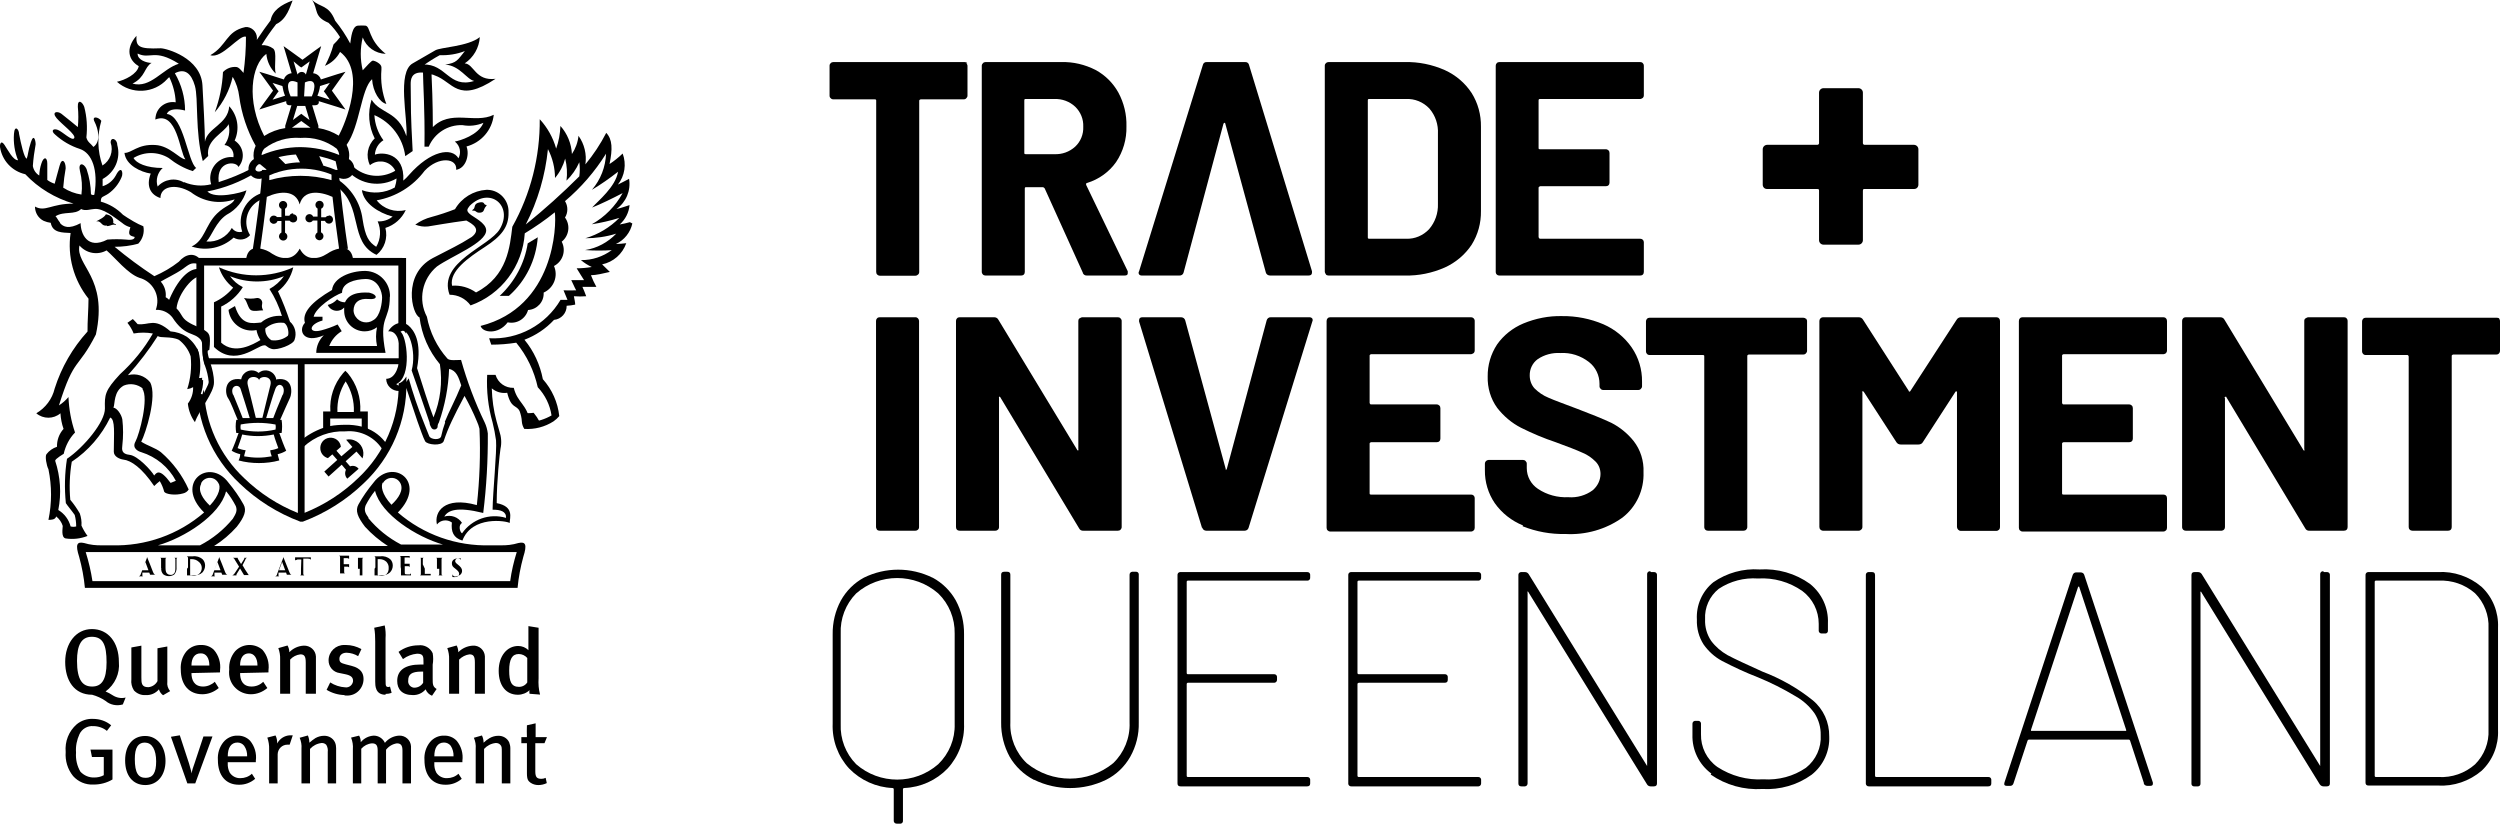 <?xml version="1.0" encoding="UTF-8"?> <svg xmlns="http://www.w3.org/2000/svg" id="uuid-a9bcd036-1e11-4961-9de4-e1c7cccee538" viewBox="0 0 152.25 50.16"><g id="uuid-901c37c4-ee00-437f-822b-3ecc3833bfa9"><path d="m53.41,32.26s-.06-.1-.06-.16v-12.56c0-.06.02-.11.06-.15.04-.05.1-.07.16-.07h2.18c.12,0,.21.1.22.22v12.56c0,.06-.02.12-.07.16-.04.04-.09.06-.15.06h-2.18c-.06,0-.12-.02-.16-.06"></path><path d="m65.75,19.39s.1-.07.16-.07h2.17c.06,0,.12.02.16.07.04.04.07.09.07.15v12.56c0,.06-.03.12-.07.16-.04.04-.1.06-.16.06h-2.1c-.11.01-.21-.04-.26-.14l-4.81-8s-.05-.06-.07,0,0,0,0,.08v7.84c0,.06-.02.12-.07.16-.04.04-.09.06-.15.06h-2.18c-.06,0-.12-.02-.16-.06-.04-.04-.06-.1-.06-.16v-12.56c0-.06.02-.11.06-.15.04-.05.1-.07.16-.07h2.1c.11,0,.21.05.26.15l4.79,7.91s0,.06.08.05c.01-.02.01-.06,0-.08v-7.81c0-.06.02-.11.06-.15"></path><path d="m73.2,32.14l-3.83-12.56v-.07c0-.13.07-.19.21-.19h2.34c.12,0,.23.07.26.19l2.47,9.06v.06l.06-.06,2.43-9.06c.03-.12.14-.2.26-.19h2.35c.07,0,.13.03.17.08.03.06.03.12,0,.18l-3.88,12.56c-.03.11-.13.18-.24.18h-2.34c-.11,0-.21-.07-.24-.18"></path><path d="m89.75,21.5s-.1.07-.16.07h-6.09s-.08.02-.09.07c0,0,0,.01,0,.02v2.88s.02.08.07.09c0,0,.01,0,.02,0h4c.06,0,.12.03.16.07.04.04.06.1.06.16v1.85c0,.06-.02.12-.06.16-.04.04-.1.06-.16.06h-4s-.08.02-.09.07c0,0,0,.01,0,.02v3c0,.07,0,.1.09.1h6.09c.12,0,.21.08.22.2,0,0,0,.01,0,.02v1.8c0,.06-.02.12-.06.16-.04.04-.1.07-.16.07h-8.58c-.06,0-.12-.03-.16-.07-.04-.04-.06-.1-.06-.16v-12.59c0-.06.02-.12.06-.16.04-.05.1-.07.16-.07h8.58c.12,0,.22.1.22.22,0,0,0,0,0,.01v1.8c0,.06-.02.11-.06.15"></path><path d="m92.75,32c-.69-.28-1.29-.75-1.72-1.36-.4-.59-.61-1.29-.6-2v-.41c0-.12.1-.21.22-.22h2.1c.06,0,.12.02.16.07.04.04.07.09.07.15v.28c0,.51.26.98.68,1.26.55.37,1.2.54,1.86.51.52.04,1.05-.11,1.47-.42.3-.25.48-.61.48-1,0-.28-.1-.55-.3-.75-.23-.23-.5-.42-.8-.54-.35-.16-.89-.37-1.63-.64-.72-.24-1.43-.54-2.11-.88-.57-.29-1.06-.71-1.45-1.21-.4-.55-.6-1.23-.58-1.91-.01-.69.19-1.37.57-1.95.4-.57.96-1.01,1.6-1.28.75-.31,1.55-.47,2.36-.45.87-.01,1.72.16,2.52.5.69.3,1.29.79,1.72,1.41.42.61.64,1.34.63,2.09v.28c0,.06-.03.11-.07.15-.04.05-.1.07-.16.07h-2.13c-.06,0-.12-.02-.16-.07-.04-.04-.07-.09-.07-.15v-.15c0-.52-.23-1.01-.64-1.33-.5-.39-1.12-.59-1.75-.55-.48-.03-.97.1-1.37.37-.32.23-.5.61-.49,1,0,.29.1.57.29.78.24.24.53.44.85.57.38.17,1,.39,1.76.68s1.57.61,2.07.85c.53.27.99.65,1.36,1.11.42.54.63,1.22.6,1.9.04,1.07-.43,2.1-1.28,2.76-1.01.72-2.24,1.07-3.48,1-.89.02-1.77-.14-2.6-.47"></path><path d="m109.98,19.39s.07.09.07.15v1.83c0,.06-.03.11-.07.15-.04.05-.1.07-.16.07h-3.32s-.08.02-.09.07c0,0,0,.01,0,.02v10.42c0,.06-.03.12-.07.16-.04.04-.1.06-.16.06h-2.17c-.12,0-.21-.08-.22-.2,0,0,0-.01,0-.02v-10.39c0-.06,0-.09-.1-.09h-3.23c-.06,0-.12-.02-.16-.07-.04-.04-.06-.09-.06-.15v-1.83c0-.06.02-.11.06-.15.04-.05.1-.07.16-.07h9.36c.06,0,.12.02.16.07"></path><path d="m119.41,19.32h2.17c.06,0,.12.02.16.07.04.04.06.1.06.16v12.55c0,.06-.02.12-.06.16-.04.04-.1.07-.16.07h-2.17c-.12,0-.22-.11-.23-.23v-8.26h-.08l-2,3.09c-.05.09-.15.14-.26.14h-1.09c-.11,0-.2-.05-.26-.14l-2-3.09h-.07c-.07,0,0,0,0,.08v8.17c0,.06-.02.12-.07.16-.04.04-.09.07-.15.07h-2.18c-.06,0-.12-.03-.16-.07-.04-.04-.06-.1-.06-.16v-12.54c0-.12.09-.22.21-.23,0,0,0,0,.01,0h2.18c.11,0,.21.06.26.15l2.78,4.33c0,.07.08.07.11,0l2.81-4.33c.05-.09.15-.15.26-.15"></path><path d="m131.92,21.5s-.1.07-.16.07h-6.09s-.08.02-.09.07c0,0,0,.01,0,.02v2.88s.02.08.07.09c0,0,.01,0,.02,0h4c.06,0,.12.03.16.07.04.04.06.1.06.16v1.85c0,.06-.02.12-.06.16-.04.04-.1.06-.16.06h-4s-.08.02-.09.07c0,0,0,.01,0,.02v3c0,.07,0,.1.09.1h6.08c.06,0,.12.02.16.06.04.04.06.1.06.16v1.8c0,.06-.02.12-.06.16-.04.04-.1.07-.16.07h-8.58c-.06,0-.12-.03-.16-.07-.04-.04-.06-.1-.06-.16v-12.59c0-.06.02-.12.06-.16.04-.05.1-.07.16-.07h8.58c.06,0,.12.02.16.07.04.04.06.1.06.16v1.8c0,.06-.02.11-.06.15"></path><path d="m140.41,19.39s.1-.07.16-.07h2.18c.06,0,.12.02.16.07.04.04.06.09.06.15v12.56c0,.06-.02.12-.06.16-.04.04-.1.06-.16.06h-2.1c-.11.01-.21-.04-.26-.14l-4.81-8s0-.06-.08,0,0,0,0,.08v7.84c0,.12-.08.21-.2.22,0,0-.01,0-.02,0h-2.17c-.12,0-.21-.08-.22-.2,0,0,0-.01,0-.02v-12.56c0-.06.02-.11.06-.15.04-.05.1-.07.16-.07h2.1c.11,0,.21.05.26.15l4.79,7.91s0,.06.07.05,0,0,0-.08v-7.81c0-.06.02-.11.07-.15"></path><path d="m152.19,19.39s.06.09.06.15v1.83c0,.06-.02.11-.06.15-.04.05-.1.07-.16.07h-2.63s-.08.02-.09.07c0,0,0,.01,0,.02v10.42c0,.06-.02.12-.06.16-.04.04-.1.06-.16.06h-2.17c-.06,0-.12-.02-.16-.06-.05-.04-.07-.1-.07-.16v-10.39s-.02-.08-.07-.09c0,0-.01,0-.02,0h-2.53c-.06,0-.12-.02-.16-.07-.04-.04-.06-.09-.06-.15v-1.83c0-.06.02-.11.06-.15.04-.05.1-.07.16-.07h8c.06,0,.12.02.16.07"></path><path d="m58.85,3.85s.07.09.07.15v1.83c0,.06-.03.11-.07.15-.04.05-.1.07-.16.07h-2.62s-.08.02-.09.07c0,0,0,.01,0,.02v10.42c0,.06-.02.12-.07.16-.04.04-.1.07-.16.07h-2.17c-.06,0-.12-.03-.16-.07-.04-.04-.06-.1-.06-.16V6.14c0-.06,0-.09-.1-.09h-2.51c-.06,0-.12-.02-.16-.07-.05-.04-.07-.09-.07-.15v-1.83c0-.06.02-.11.07-.15.04-.05.1-.07.16-.07h8c.06,0,.12.02.16.07"></path><path d="m65.95,16.62l-2.33-5.15s-.06-.07-.11-.07h-1c-.07,0-.1,0-.1.09v5.07c0,.06-.02.12-.06.16-.04.04-.1.06-.16.06h-2.17c-.06,0-.12-.02-.16-.06-.04-.04-.07-.1-.07-.16V4c0-.06.03-.11.07-.15.04-.05.1-.07.16-.07h4.61c.73-.02,1.44.15,2.09.48.59.32,1.07.8,1.39,1.38.34.63.51,1.34.49,2.06.02.77-.2,1.53-.63,2.17-.43.61-1.05,1.05-1.76,1.27-.07,0-.08.07-.06.13l2.53,5.25s0,.08,0,.12c0,.1-.06.14-.2.14h-2.28c-.11.01-.22-.05-.26-.16m-3.56-10.5v3.18c0,.06,0,.09.1.09h1.73c.47.02.92-.14,1.27-.46.33-.31.51-.75.49-1.21.02-.46-.16-.9-.49-1.22-.34-.32-.8-.49-1.27-.47h-1.73c-.07,0-.1,0-.1.09"></path><path d="m80.75,16.71s-.07-.1-.07-.16V4c0-.06.02-.11.07-.15.04-.05.1-.07.16-.07h4.64c.84-.02,1.67.15,2.44.49.66.3,1.23.78,1.63,1.39.39.62.58,1.33.57,2.06v5.13c.01.73-.18,1.44-.57,2.06-.4.6-.97,1.08-1.63,1.38-.77.34-1.6.51-2.44.49h-4.64c-.06,0-.12-.02-.16-.06m2.65-2.18h2.24c.53.02,1.03-.2,1.39-.58.37-.43.56-.98.54-1.54v-4.27c.03-.56-.15-1.11-.52-1.54-.37-.39-.89-.61-1.43-.58h-2.22c-.07,0-.1,0-.1.09v8.32c0,.07,0,.1.1.1"></path><path d="m100.05,5.96s-.1.07-.16.07h-6.09c-.06,0-.1,0-.1.09v2.88c0,.06,0,.09.1.09h4c.06,0,.12.03.16.07.04.04.06.1.06.16v1.8c0,.06-.02.12-.06.16-.04.04-.1.06-.16.06h-4s-.09.03-.1.08c0,0,0,.01,0,.02v3s.03.09.08.1c0,0,.01,0,.02,0h6.09c.12,0,.21.08.22.2,0,0,0,.01,0,.02v1.8c0,.06-.02.12-.06.16-.04.04-.1.06-.16.06h-8.58c-.12,0-.21-.08-.22-.2,0,0,0-.01,0-.02V4c0-.06.02-.11.06-.15.04-.05.1-.07.16-.07h8.58c.06,0,.12.02.16.07.04.04.06.09.06.15v1.81c0,.06-.02.11-.06.15"></path><path d="m16.12,11.71c-1,.22-1.64,1.21-1.42,2.21.01.06.03.13.05.19-.24.07-.49-.02-.63-.23-.31.56-.92.88-1.55.83.34-.36.57-1.19,1.23-1.63.59-.31,1.03-.85,1.21-1.49-.31.15-1.92.56-2.38.07,1.04-.2,2.03-.59,2.93-1.14l-.24-.26c-.64.34-1.31.61-2,.83-.16-1.33,1.1-1.28,1.2-.92.39-.44.35-1.12-.1-1.51-.04-.04-.09-.07-.13-.1.32-.7.19-1.52-.33-2.09-.08,1.12-1.33,1.3-1.48,2.16,0-.68-.1-2.53-.15-3.43-.09-1.68-2.21-2.26-2.54-2.26-1.38.06-1.51-.12-1.48-.76-.7.8-.46,1.5.14,1.85-.09.48-.85.85-1.33.95.89.79,2.26.72,3.06-.16.04-.05.08-.09.13-.12.23.48.37,1,.39,1.53-.58-.1-1.13.29-1.22.86-.01.06-.02.12-.02.19,1.34-.55,1.48,2,1.83,2.42-.34,0-.94-.82-1.83-.87-1.07-.07-1.45.5-1.88.48.08.75,1,1.17,1.6,1.26-.3.78,0,1.3.59,1.49,0-.7.9-.92,1.85-.36.76.59,1.76.76,2.67.44-.15.34-.57.37-1.08.87-.72.71-.74,1.63-1.54,2,.89.3,1.87.09,2.56-.54.33.2.75.14,1-.15-.44-.7-.23-1.62.47-2.06.12-.08.26-.14.39-.17,0,0,.19-.41,0-.4m-4.89-.58c-.52-.31-1.19-.2-1.6.25-.13-.4-.01-.85.31-1.13-1,0-1.62-.3-1.78-.61.66-.4,1.48-.4,2.14,0,.44.35.93.63,1.47.8.23-.23.14-.13.21-.19-.52-.37-.76-3.18-1.79-3.29.14-.35.68-.32,1.11-.21,0-.8-.22-1.58-.62-2.27.6-.32,1,0,1.22.77s0,2.78.48,4.58l.33-.31c-.16-1,1-1.42,1.24-1.94.11.44.02.91-.25,1.27.35.04.59.36.55.7,0,.01,0,.02,0,.04-.7-.08-1.33.43-1.41,1.14-.02.17,0,.35.05.51-.55.14-1.13.09-1.65-.13m-2.83-7.83c.79.38,1-.33,2.51.62-1,.31-1.72,1.52-2.82,1.21.79-.39.71-1,1.16-1.26-.29,0-.86-.17-.85-.57"></path><path d="m26.36,7.79c0-1.56-.06-2.86-.08-3.26.07.01.13.03.19.06,1.13.39,1.39,1.75,3.71.21-1.24.15-1.31-.91-1.88-.94.54-.36.88-.95.92-1.6-.72.58-2.4.61-2.72.81l-1.35.78c-1,.53-.3,3.39-.4,4.44-.51-1.56-1.57-1.33-2.12-2.22-.25.78-.18,1.63.19,2.36-.44.42-.56,1.08-.29,1.63.43-.35,1.06-.29,1.41.13.05.06.1.13.13.21-.82.49-1.87.39-2.57-.26l-.28.31c.76.8,1.97.97,2.93.42-.01.19-.05.37-.11.55-.61.34-1.34.4-2,.16.1.79,1,1.38,1.87,1.61-.26.21-.58.31-.91.29.22.5.19,1.08-.09,1.55-.44-.29-.66-.58-.83-1.68-.13-1.01-.71-1.91-1.57-2.46v.47c1.64,1.21.71,3.38,2.42,4.16.49-.39.7-1.03.54-1.64.55-.17,1-.57,1.24-1.09-.65.17-1.35-.06-1.77-.59,1.17-.21,2.21-.85,2.92-1.8.86-.91,2-.77,1.92-.06.59-.09.83-.91.63-1.42.9-.24,1.56-1,1.66-1.93-1.17.58-2.65-.38-3.76.8m1.41.85c.3.24.38.66.2,1-.41-.7-1.71-.46-3,1-.11.13-.23.25-.36.36.1-1.72-1.31-1.75-1.73-1.58.02-.36.21-.69.52-.88-.33-.44-.52-.98-.55-1.53,1.02.44,1.74,1.39,1.88,2.5l.45-.31c-.13-2.42-.1-2.42-.12-4.07,0-.23,0-.77.75-.71,0,.61.12,2.24.09,4.51h.26c.35-.82,1.16-1.34,2.05-1.31.43.08.88.03,1.28-.14-.31.76-1.45,1.09-1.74,1.14m-1.92-4.63c.32-.23.65-.44,1-.63.52.02,1.04-.06,1.53-.25-.44.54-.49.73-1.2.82.92.08,1.31.91,1.77,1-1.55.48-1.7-1.06-3.12-1"></path><path d="m20.03,13.14c-.08,0-.15.03-.2.09h-.27v-.52c.09-.04.15-.13.15-.23,0-.14-.11-.25-.25-.25s-.25.11-.25.25c0,.09.05.18.13.22v.49h-.27c-.04-.09-.12-.15-.22-.15-.14,0-.25.11-.25.25s.11.25.25.25c.08,0,.16-.04.2-.11h.28v.73c-.12.07-.17.22-.1.34.07.12.22.17.34.1.08-.04.13-.13.13-.22,0-.1-.06-.19-.15-.23v-.7h.24c.04.1.13.17.24.17.14,0,.25-.11.25-.25s-.11-.25-.25-.25"></path><path d="m17.85,12.99c-.1,0-.19.06-.23.15h-.26v-.43c.08-.04.13-.13.13-.22,0-.14-.11-.25-.25-.25s-.25.11-.25.25c0,.1.06.19.15.23v.5h-.27c-.05-.06-.12-.09-.2-.09-.14,0-.25.12-.25.25,0,.14.12.25.25.25.11,0,.2-.07.23-.17h.24v.7c-.09.05-.14.13-.15.23,0,.14.12.26.26.26h0c.14,0,.25-.11.25-.25,0,0,0,0,0-.01,0-.09-.06-.18-.14-.22v-.73h.28c.08.11.23.14.35.07s.14-.23.07-.35c-.05-.07-.12-.11-.2-.11"></path><path d="m21.19,15.15c-.16-1-.52-3.86-.56-4.8h-.44v.62c-1.24-.35-2.55-.35-3.79,0v-.62h-.44c0,.94-.4,3.78-.56,4.8-.25.09-.42.36-.42.82h6.53c0-.46-.17-.73-.42-.82m-2.84,0c-.38.72-1.07.69-1.68.3-.21-.16-.46-.26-.72-.31.1-.7.28-2,.4-3.15.79-.36,1.76-.44,2,.46.23-.9,1.2-.82,2-.46.12,1.11.3,2.45.4,3.15-.26.05-.5.16-.72.31-.6.39-1.3.42-1.67-.3"></path><path d="m13.34,16.28c1.44.65,3.08.65,4.52,0-.13.58-.46,1.09-.93,1.46.28.6.52,1.22.73,1.85.31.27.42.71.28,1.1-.07.3-1.06.66-1.39.56s-.3-.23-.46-.22c-.43,0-1.77,1.36-3.06.1v-2.72c.45-.2.85-.51,1.17-.89-.4-.31-.7-.74-.86-1.22m1.44,1.2c-.32.51-.77.91-1.31,1.17v2.2c.84.75,1.95.1,2.39-.16-.12-.19-.2-.39-.24-.61-.76.16-1.51-.32-1.68-1.08-.01-.05-.02-.1-.02-.15,0,0,.2-.13.39-.23.38,1.22,1.06,1.05,1.59,1,.35-.3.81-.44,1.27-.4-.18-.58-.43-1.13-.76-1.64.35-.19.65-.46.88-.78-1.05.43-2.23.43-3.28,0,.2.28.46.51.77.66m2.48,2.18c-.4-.05-.8.08-1.1.34-.03.29.12.57.37.72.36.05.72-.05,1-.27.09-.14,0-.71-.25-.79"></path><path d="m23.75,18.08c.03-.84-.63-1.55-1.48-1.58-.02,0-.03,0-.05,0-.86,0-1.92.41-2,1.16-1.25.73-1.84,1.39-1.65,2-.43.45-.1,1.3,1.15.76-.29.28-.46.67-.46,1.07h4.22c-.44-2.3.26-1.9.26-3.43m-1.27-.24c-.22,0-1.15-.1-1.46.59-.18,0-.35-.06-.48-.18-.15.17-.35.29-.57.34.13.3.48.44.79.31.08-.03.15-.09.21-.15,0,.07,0,.13,0,.2,0,.69.56,1.25,1.25,1.25.27,0,.53-.09.75-.25-.08.38-.08.76,0,1.14h-2.91c.15-.38.41-.69.76-.9l-.25-.41c-.32.15-.66.27-1,.36-.81.21-.76-.37.08-.6v-.23h-.54c.13-.56,1.24-1.29,1.73-1.46,0-.62.79-.82,1.44-.84.81,0,1,.85,1,1.12s-.09,1.15-.54,1.39c-.35.24-.83.15-1.07-.21-.08-.11-.12-.24-.13-.37,0-.49.34-.77.92-.71s.54-.26.1-.37"></path><path d="m22.4,26.06v-1h-.46c.05-.85-.22-1.68-.76-2.33l-.15-.15-.14.15c-.55.65-.83,1.48-.77,2.33h-.44v1c-.53.19-1.02.47-1.44.84h0l.25.31h0c.69-.64,1.61-.98,2.55-.94.93-.09,1.84.37,2.3,1.19l.34-.21c-.29-.51-.73-.91-1.27-1.14m-1.37-2.9c.36.56.54,1.22.51,1.88h-1c-.03-.66.15-1.32.51-1.88m-.95,2.74v-.46h1.92v.49c-.33-.08-.66-.12-1-.11-.32,0-.64.02-.95.08"></path><path d="m22.08,27.91c.16-.45-.07-.94-.52-1.1-.15-.06-.32-.07-.48-.03l.38.44-.67.57-.3-.34.27-.24c-.04-.35-.35-.59-.7-.55-.35.04-.59.35-.55.7.03.26.21.47.46.54l.27-.23.3.34-.79.71.26.3.8-.72.26.31c-.09.18-.06.4.08.54l.69-.6c-.12-.16-.33-.22-.52-.15l-.27-.31.66-.59.37.42Z"></path><path d="m16.83,23.14c-.04-.36-.37-.62-.73-.58-.13.01-.25.07-.35.15-.27-.23-.68-.2-.92.08-.08.09-.12.2-.14.31-1.06-.16-1,.85-.81,1.13s.41.92.6,1.34h-.09c-.05.26-.05.54,0,.8h.14c-.11.33-.31.85-.42,1.08.16.1.34.17.52.21,0,0,0,.19-.1.38.4.11.82.16,1.24.16.42,0,.84-.05,1.24-.16-.06-.19-.1-.38-.1-.38.18-.04.36-.11.52-.21-.11-.23-.31-.75-.42-1.08h.14c.04-.27.04-.53,0-.8h-.09c.19-.42.48-1.1.6-1.34s.25-1.29-.81-1.13m-1.07.06c0-.28.84-.33.69.29s-.34,1.36-.49,2h-.4c-.15-.64-.34-1.37-.49-2s.65-.57.69-.29m1,2.69c.02.1.02.21,0,.31-.35.08-.7.12-1.06.12-.36,0-.71-.04-1.06-.12-.02-.1-.02-.21,0-.31.69-.13,1.41-.13,2.1,0m-2.56-1.79c-.24-.57.33-.72.45-.38s.39,1.24.56,1.78h-.43c-.07-.19-.33-.83-.58-1.44m2.75,3.27c-.16.07-.32.11-.49.13,0,.14.06.28.09.37-.28.05-.56.08-.84.08-.28,0-.56-.03-.84-.08,0-.09.06-.23.09-.37-.17-.02-.33-.06-.49-.13.08-.24.19-.49.28-.83.63.13,1.29.13,1.92,0,.09.34.2.59.28.83m.27-3.27c-.26.61-.51,1.25-.58,1.44h-.43c.17-.54.38-1.3.56-1.78s.69-.19.45.38"></path><path d="m14.87,18.15c.25.05.52.05.77,0,.16-.02.31.1.33.26,0,.04,0,.09-.01.13-.03.12,0,.25.07.36-.26,0-.51.08-.72,0s-.23-.52-.44-.73"></path><path d="m38.36,13.53c-.2.06-.41.1-.62.14.34-.3.56-.72.6-1.18-.18.05-.5.18-.8.24.59-.41.89-1.13.77-1.84-.18.09-.44.24-.68.35.42-.53.53-1.25.29-1.89-.25.24-.51.45-.8.64.19-.91.18-1.5-.2-1.9-.35.68-.78,1.33-1.27,1.92.09-.61-.06-1.24-.42-1.74-.04.4-.18.78-.4,1.11-.03-.63-.28-1.24-.7-1.71-.02.47-.1.94-.26,1.38-.19-.67-.53-1.28-1-1.79.02,2.29-.55,4.55-1.67,6.55-.15,1.19-.28,3-2.21,4-.42-.3-.94-.45-1.46-.41-.18-.89,1-1.71,2-2.36s1.46-1.22,1.44-2.1c.03-.73-.53-1.35-1.26-1.38-.03,0-.06,0-.09,0-.79.05-1.51.49-1.91,1.18-.46.18-.94.34-1.42.47-.36.09-.7.25-1,.47.25.1.51.14.78.11.32-.05,1.34-.23,2.33-.36.36.2.94.52.33,1-.84.53-1.2.67-2.38,1.29-1.86,1-1.26,3.43-.8,3.61.13,1.05.56,2.04,1.24,2.85.17,1.1.03,2.22-.39,3.24-.26-.64-.71-2.1-1-3,.3-1.62-.19-2.32-.53-2.6s-.88-.2-1.23.36c.54-.06.72.63.71,1.34s-.23,1.54-.83,1.55c0,.42.36.75.78.74.16,0,.32-.06.45-.16.06.16.38,1.12.67,2,.18.5.35,1,.47,1.22s1,.31,1.13,0c.14-.42.3-.82.49-1.22.17-.37.41-.84.78-1.54.28.5.53,1.01.75,1.54.07.15.12.3.16.46.07,1.55.01,3.11-.16,4.65-2-.56-2.61.44-2.43,1.18.22-.28.62-.33.91-.12-.06.55.09.94.64,1.1.59-1.54,2.69-1.2,2.88-1.07,0-.31.3-1-.79-1.21,0-1.33.18-3,.23-3.31.08-.36.05-.73-.07-1.08-.05-.17-.11-.37-.17-.6-.18-.65-.27-1.32-.29-2,.26.22.6.32.94.27.24,1,.58.72.76,1.13.07.2.12.4.13.61.01.16.06.32.15.46.63.04,1.25-.12,1.78-.46.13-.09.25-.2.35-.32-.09-.84-.44-1.62-1-2.25-.17-.88-.55-1.71-1.12-2.4.68-.26,1.3-.67,1.8-1.21.44-.04.78-.42.77-.86.17-.01.35-.03.52-.07,0-.15-.06-.38-.08-.51.25.02.5.02.75,0-.07-.2-.16-.41-.23-.57h.85c-.13-.23-.24-.47-.33-.71.3,0,.77-.11,1.15-.2l-.47-.46c.68-.14,1.24-.63,1.47-1.29-.21.03-.42.04-.63.05.51-.24.88-.7,1-1.25m-5.14-4.53c.28.54.43,1.15.43,1.76.29-.34.5-.75.62-1.18.11.44.14.89.08,1.34.33-.32.6-.7.78-1.12.04.28.04.58,0,.86-1.03,1.03-2.12,2.01-3.26,2.93.73-1.43,1.19-2.99,1.35-4.59m-6.26,16.65h0c-.1.27-.18.55-.24.83-.06.27-.65.21-.73,0s-.19-.46-.33-.83c-.36-.88-.66-1.78-.92-2.69-.24.39-.49.59-.76.35,1-.43.63-3,.26-3.18.46-.41,1,1.17.68,2.35.29.81.86,2.49,1.09,3.17,0,.14.08.25.09.28.04.11.15.17.26.14.06-.02.12-.07.14-.14,0-.07,0-.16.08-.28.37-1.05.58-2.15.62-3.26.45.09.58.51.74,1-.37.91-.72,1.53-1,2.22m10.17-10.46c-.54.4-1.2.62-1.88.61.2.17.42.31.66.42-.3.05-.61.08-.92.08.14.25.37.58.45.72h-.78c.14.27.17.39.3.62-.26.01-.51.01-.77,0,.07.18.18.44.24.58h-.42c-.9,1.53-2.58,2.44-4.35,2.34.04.13.08.26.13.39.51,0,1.02-.04,1.52-.12.65.79,1.09,1.72,1.31,2.71.45.48.74,1.07.84,1.72-.4.23-.84.37-1.3.41-.2-1.12-.77-1.16-1-2.09-.51.02-.96-.3-1.11-.79h-.51c-.05.98.06,1.96.33,2.9.09.36.16.72.21,1.09.06.65-.2,3.18-.21,4.22.48,0,.84.1.82.5-1-.3-2.08.08-2.68.94-.14-.08-.24-.51,0-.63-.23-.36-.67-.52-1.08-.39.22-.38.76-.62,2.37-.22.2-1.61.29-3.22.28-4.84-.03-.23-.09-.46-.19-.67-.59-1.22-1.07-2.5-1.44-3.81-.28,0-.69.06-.83-.08-.64-.72-1.07-1.6-1.25-2.55-.55-1.04-.29-2.31.61-3.06.9-.64,3-1.44,3-2.2,0-.46-.78-.8-1-1s-.17-.28,0-.5c1.22-1.2,2.67,0,1.83,1.42-.63,1.07-3.79,2-3.06,4,.51,0,.98.24,1.28.65,1.88-.67,3.17-2.4,3.3-4.39.64-.39,1.25-.81,1.83-1.28.11.78,0,5.77-4.52,6.92.12.42,1.08.55,1.65-.22.55.12,1.09-.21,1.24-.75.55-.03.98-.5.95-1.05,0,0,0,0,0-.01.62-.28.9-1,.63-1.62.54-.28.75-.94.47-1.48.45-.36.54-1.01.2-1.47.19-.3.19-.7,0-1,.98-.83,1.82-1.8,2.5-2.89-.03.81-.33,1.58-.86,2.2.55-.33,1.08-.7,1.59-1.1-.15.92-1.21,1.77-1.58,2.18.51-.2,1.27-.57,1.86-.88-.44.8-1.09,1.46-1.88,1.9.57-.09,1.13-.22,1.68-.39-.57.58-1.29,1.01-2.07,1.24.64,0,1.27-.09,1.88-.28-.51.53-1.17.89-1.9,1,.56.04,1.13.04,1.69,0"></path><path d="m32.14,14.81c-.19,1.23-.8,2.36-1.71,3.21h.56c1.03-.91,1.66-2.2,1.76-3.57l-.61.37"></path><path d="m28.86,12.71c.08-.11,0-.31.33-.38s.27.12.37.14.11,0,0,.14-.06.31-.31.34-.25-.12-.39-.12-.14,0,0-.12"></path><path d="m31.81,25.14c.23.03.46.03.69,0,.14.17.26.35.36.54-.29.08-.59.1-.88.06-.02-.19-.08-.38-.17-.55"></path><path d="m31.57,33.07c-.36.11-.73.15-1.1.14h-.61c-2.06.06-4.07-.65-5.63-2,1.84-1.86-.32-3.39-1.49-1.81-.34.41-.65.85-.91,1.32-.21.38-.05.77.4,1.36.41.45.88.84,1.39,1.17h-10.58c.51-.32.98-.72,1.38-1.17.46-.59.62-1,.41-1.36-.26-.47-.57-.91-.91-1.32-1.17-1.58-3.33,0-1.49,1.81-1.56,1.35-3.57,2.06-5.63,2h-.58c-.37.01-.74-.03-1.1-.14-.44-.1-.54.09-.3.84.17.62.29,1.25.35,1.89h26.35c.06-.64.18-1.27.35-1.89.24-.75.14-.94-.3-.84m-8.25-3.65c.16-.29.52-.4.81-.25.11.06.19.14.25.25.22.41-.1.92-.54,1.32-.6-.65-.66-1.17-.52-1.37m-.87,2.17c-.22-.3-.29-.48-.18-.77.16-.31.35-.61.57-.88.36,1.44,2.53,2.81,4.13,3.27h-2.55c-.77-.4-1.45-.95-2-1.62m-10.17-2.12c.15-.29.5-.4.79-.26.11.06.2.15.26.26.15.2.09.72-.52,1.37-.43-.4-.75-.91-.53-1.32m1.54.47c.22.27.41.57.57.88.11.29,0,.47-.18.77-.55.67-1.23,1.22-2,1.62h-2.56c1.61-.46,3.77-1.83,4.14-3.27m17.25,5.45H5.63c-.09-.6-.23-1.19-.41-1.77h26.25c-.18.58-.32,1.17-.4,1.77"></path><path d="m9.07,34.81h0l.07.19h.32s-.08,0-.14-.16-.33-.85-.37-.93,0,0,0,0v.06l-.38,1c-.01.06-.06.11-.12.13h.28s-.06,0-.06-.05c0-.03,0-.06,0-.09v-.09h.45l-.05-.06Zm-.41-.08h0l.19-.51h0l.19.51h-.39.01Z"></path><path d="m9.82,34.59c-.02.15.03.3.14.4.2.13.45.13.65,0,.11-.13.16-.29.14-.46v-.48s0-.08.06-.08h.07-.35.08s.06,0,.07.08v.51c0,.15,0,.29-.09.37-.05.06-.13.09-.21.08-.07,0-.13-.02-.18-.06-.08-.06-.12-.15-.12-.37v-.53s0-.08.06-.08h.06-.45s.06,0,.06.08v.54h.01Z"></path><path d="m11.39,34.64c0,.11,0,.21,0,.32v.08h-.08.51c.19.01.37-.05.51-.18.1-.12.16-.26.16-.42,0-.14-.05-.28-.15-.38-.16-.14-.38-.21-.6-.18h-.45.09s.07.05.07.09v.59l-.06.08Zm.19-.29v-.3h.09c.16,0,.31.05.43.16.21.16.25.46.09.67-.1.13-.26.2-.42.19-.07,0-.14-.01-.19-.06,0-.04,0-.08,0-.12v-.54Z"></path><path d="m13.46,34.81h0l.07.19h.32s-.08,0-.14-.16-.33-.85-.37-.93,0,0,0,0v.06l-.38,1c-.01.06-.06.11-.12.13h.28s-.06,0-.06-.05c0-.03,0-.06,0-.09v-.09h.45l-.05-.06Zm-.41-.08h0l.19-.51h0l.19.51h-.39.01Z"></path><path d="m14.94,34.09c0-.07.07-.11.11-.12h.07-.3.06s0,.04,0,.06l-.2.32-.2-.33s0-.03,0-.05h.06-.42.06c.06.02.1.06.12.12l.26.42-.28.42c-.06.07-.08.09-.13.11h.25v-.06l.22-.36.24.4h.32s-.06,0-.08-.07c-.12-.17-.23-.35-.33-.53l.17-.33Z"></path><path d="m17.4,34.81h0l.07.19h.28s-.07,0-.13-.16-.34-.85-.37-.93,0,0,0,0v.06l-.38,1c0,.07-.06.12-.13.13h.28s-.06,0-.06-.05c0-.03,0-.06,0-.09v-.09h.45v-.06Zm-.41-.08h0l.19-.51h0l.19.51h-.39.01Z"></path><path d="m18.33,34.64c0,.11,0,.21,0,.32,0,0,0,.07-.05.08h-.07.42-.1s-.06-.04-.06-.08c0-.11,0-.21,0-.32v-.62h.28c.14,0,.18.05.18.09h0v-.17s0,0,0,0c-.05,0-.1,0-.15,0h-.81v.18s0,0,0,0h0s.06,0,.15-.05h.23l-.02.57Z"></path><path d="m20.95,34.51h.23s.07.02.08.05h0v-.11s0-.06,0-.09h-.33v-.37h.23s.08.02.1.05h0s0-.09,0-.13c0-.02,0-.05,0-.07h-.71.09s.07,0,.07.09v.59c0,.11,0,.21,0,.32v.08h.31s-.06,0-.06-.08c0-.11,0-.21,0-.32h0Z"></path><path d="m21.91,34.64v.4h-.16.43-.11v-.07c0-.11,0-.22,0-.33v-.59s0-.08.06-.08h-.38.05v.67h.11Z"></path><path d="m22.81,34.64c0,.11,0,.21,0,.32v.08h-.08.51c.19.01.37-.05.51-.18.11-.11.17-.26.17-.42,0-.14-.05-.28-.15-.38-.17-.14-.38-.21-.6-.18h-.46.09s.07.05.06.09v.59l-.05.08Zm.19-.29v-.3h.1c.16,0,.31.05.43.16.09.1.15.23.14.37.01.14-.03.28-.13.38-.09.08-.22.12-.34.11-.07,0-.14-.01-.2-.06,0-.04,0-.08,0-.12v-.54Z"></path><path d="m24.42,34.64c0,.11,0,.21,0,.32v.08h-.08.69c0-.06,0-.11,0-.17h0s0,.09-.06.11c-.05,0-.09,0-.14,0-.16,0-.18,0-.18-.13,0-.08,0-.15,0-.23v-.14h.22s.07.02.08.06c0,0,0,0,0,0h0v-.1s0-.07,0-.11h-.31v-.38h.21c.07,0,.09,0,.1.05,0,.02,0,.04,0,.06h0s0-.06,0-.09c0-.04,0-.07,0-.11h-.7.09s.06,0,.06.08v.59l.02.11Z"></path><path d="m25.75,34.37v-.32s0-.08.06-.08h.09-.41.07c.06,0,.07,0,.07.08v.91s0,.07-.05.08h-.08.73c0-.06,0-.12,0-.18h0s0,.06,0,.09h-.36s0-.13,0-.32l-.12-.26Z"></path><path d="m26.75,34.64v.32s0,.07-.05.08h-.07.43-.1s-.06,0-.07-.07v-.92s0-.08.06-.08h-.45.06s.05,0,.05.08v.59h.14Z"></path><path d="m27.75,35.09c.08,0,.17-.02.24-.06.09-.05.15-.15.15-.26,0-.14-.07-.24-.26-.39h0c-.12-.09-.16-.15-.16-.21,0-.09.07-.16.16-.16,0,0,.01,0,.02,0,.07,0,.13.03.17.08,0,.03,0,.07,0,.1h0v-.18h0c-.07-.01-.13-.01-.2,0-.21,0-.35.12-.35.29s.06.22.23.35l.07.06c.12.1.14.17.14.24,0,.1-.09.18-.19.17,0,0,0,0-.01,0-.1,0-.19-.06-.21-.15,0-.03,0-.05,0-.08h0v.25c.07.01.15.01.22,0"></path><path d="m23.23,4.1c0-.22-.4-.4-.51-.41s-.4.36-.63.59c-.16-.66-.16-1.34,0-2,.22.59.77.98,1.4,1-1.1-.88-.91-1.68-1.24-1.72-.14-.01-.29-.01-.43,0-.38,0-.44.75-.49,1.09-.26-.49-.57-.96-.92-1.39-.4-1-.9-.78-1.4-1.26.39.6.07,1,1,1.39.27.26.5.55.7.87-.12.16-.25.31-.4.45-.12.45-.3.89-.52,1.3.4-.17.72-.47.92-.85,1.63,1.24.3,4.4-.08,5.1-.38-.23-.8-.39-1.24-.46v-.14l-.38-1.25h.17c.21,0,.26-.14.23-.25l1.13.35.5.16-.31-.43-.52-.72.52-.73.31-.42-.5.15-1,.32c-.06-.21-.25-.36-.47-.38l.34-1.15.15-.5-.42.3-.72.53-.73-.53-.42-.3.15.5.34,1.15c-.22.02-.41.17-.47.38l-1-.32-.5-.15.31.42.53.73-.53.72-.31.43.5-.16,1.14-.35c0,.11,0,.25.22.25h.1l-.38,1.25v.14c-.46.07-.89.23-1.28.48-1.11-2.15-.79-4.32.13-5,.04.46.24.88.57,1.2-.12-.47.1-1.31-.15-1.52-.2-.15-.46-.23-.71-.21.27-.44.57-.87.89-1.28.65-.3.84-1.06,1-1.44-.71.26-1.23.62-1.34,1.21-.26.34-.53.73-.84,1.19.06-.37-.19-.72-.56-.78-.05,0-.09-.01-.14,0-1.19.26-1.1,1.12-2.13,1.71.7.25,1.79-1.29,2.17-1.12,0,.74-.05,1.47-.15,2.2-.18-.2-.27-.33-.43-.36-.31-.03-.61.09-.82.31-.04.84-.21,1.66-.5,2.45.53-.62.91-1.36,1.09-2.16.22.37.35.78.4,1.2.14,1.05.48,2.07,1,3-.12.25-.16.54-.11.81-.29.18-.41.55-.27.86.17.31.55.43.87.28l.13-.05c1.36-.68,2.97-.68,4.33,0l.13.05c.32.15.7.03.87-.28.14-.31.02-.68-.27-.86.05-.3,0-.6-.14-.87h0c.82-1.16.87-3.38,1.55-4,.05.78.47,1.42.87,1.51-.26-.66-.36-1.38-.3-2.09m-3.74,1l.6-.19-.29.41-.08.1.08.1.29.41-.76-.24c.08-.19.14-.39.16-.59m-2.89.83l.29-.41.08-.1-.08-.1-.29-.41.6.19c.03.2.08.4.16.59l-.76.24Zm2.39-.2h-.47l.05-.85c.72-.32.65.34.42.85m-.14,1.44l-.4-.3-.1-.08-.11.08-.4.3.26-.86h.49l.26.86Zm-.61-3.27l.11.07.1-.07.41-.3-.23.8h0c-.05-.1-.14-.16-.25-.16-.11,0-.21.06-.26.16h0l-.24-.8.36.3Zm-.54,1.83c-.23-.51-.3-1.17.42-.85v.85h-.42Zm.65,1.5l.56.41h-1.13l.57-.41Zm-2.34,3l-.12.05c-.17.07-.28,0-.32-.06s0-.23.19-.36h.08l.4.33-.23.09m1.37-.43l-.42-.42c.35-.08.7-.14,1.06-.16l.25.48c-.3,0-.6.04-.89.1m2.31.08l-.25-.56c.34.08.68.18,1,.31l.13.58c-.3-.13-.61-.24-.93-.33m-1.34-1.11c-.81,0-1.62.17-2.37.49.01-.15.07-.29.17-.4.63-.48,1.41-.71,2.2-.65.79-.06,1.57.17,2.2.65.09.11.15.25.16.39-.75-.31-1.55-.47-2.36-.48"></path><path d="m12.75,21.3c.1-.92,0-1-.31-1.2s-.6-.24-1-.5-.34-.46-.69-.82c.09-.93,1.1-2.08,1.44-1.91v-.46c-.45-.15-1.22.28-1.89,1.85-.06-.06-.13-.12-.21-.16.04-.35-.07-.69-.3-.95.23-.15.91-.47,1.31-.75s.52-.45,1-.32c.06-.07.11-.15.13-.24-.39-.51-.95-.36-1.34.1-.46.36-.96.65-1.49.88-.84-.55-1.65-1.15-2.42-1.79.49,0,.97-.06,1.44-.19.27-.28.39-.68.31-1.06-.2-.08-.4-.18-.59-.29-.27-.16-.53-.32-.65-.41-.37-.38-.84-.66-1.35-.8,0-.34.12-.26.45-.48.36-.25.64-.6.81-1,.13-.26,0-.8-.35-.11-.17.31-.46.55-.8.65v-.44c.75-.4,1.12-1.26.89-2.08,0-.36-.41-.52-.4-.13.18.52-.03,1.1-.5,1.39-.31-.88-.33-1.83-.07-2.72-.17-.24-.61-.33-.41.06s.42,1.18-.07,1.53c-.17-.22-.36-.29-.43-.58.07-.62.03-1.25-.13-1.86-.11-.31-.41-.51-.39,0,.04.41.04.82,0,1.23,0,0-.75-.62-1-.81s-.62-.12-.29.27,1.19,1,1.07,1.21-.71-.39-1-.5-.44.06-.16.29c.43.39.94.69,1.5.87.75.25,1.13,1.29.89,2.76,0,.07-.14.06-.21,0-.01-.52-.1-1.04-.27-1.54-.18-.39-.53-.4-.4.13.12.47.15.95.09,1.43-.4-.06-.77-.2-1.11-.42.03-.4.08-.79.15-1.18,0-.42-.23-.68-.37-.16s-.21.74-.3,1.1c-.16-.05-.32-.13-.45-.23v-1c0-.39-.22-.45-.36,0-.08.24-.12.48-.13.73-.21-.13-.35-.34-.39-.58.03-.44.09-.88.17-1.32,0-.22-.11-.68-.29-.13s-.16.75-.25,1c-.15,0-.36-.93-.47-1.51,0-.27-.27-.57-.31,0-.04.55.04,1.1.25,1.61-.31,0-.61-.61-.83-.94S-.02,8.82,0,8.95c.12.82.73,1.48,1.54,1.66.8.85,1.82,1.46,2.94,1.79-1.37,0-1.72.53-2.35.18,0,.37.2.71.53.87.14.06.28.1.43.12.11.62.71.59,1.21.62-.21,1.43.19,2.87,1.09,4,0,.62-.07,1.43-.06,2-.91,1-1.59,2.18-2,3.47-.15.64-.56,1.18-1.12,1.51.42.36,1.05.36,1.47,0,.02.32.08.64.19.95-.27.3-.41.69-.4,1.09-.25.08-.48.24-.64.45-.1.12,0,.69.12.92.21,1.02.21,2.06,0,3.08.15,0,.42,0,.47-.21.19.15.33.35.4.58,0,.14-.11.69.17.76.45.07.91.02,1.34-.15-.15-.2-.27-.41-.37-.63.02-.25-.02-.5-.1-.74-.17-.29-.36-.57-.58-.83-.07-.77-.04-1.55.09-2.32,1.01-.67,1.81-1.6,2.34-2.69.32.11.22,1,.22,2.08,0,.3.36.45.58.48.47.05,1.13.5,1.88,1.61.11-.11.22-.21.34-.3.12.2.21.42.27.65.09.15.68.24,1.15.1.14-.03.27-.12.34-.24-.39-.87-.97-1.65-1.69-2.27-.35-.27-.81-.39-1.2-.64.26-.49,1-2.79.54-3.62-.32-.4-.85-.57-1.35-.43.67-.75,1.28-1.54,1.82-2.39.13.15.8,0,1.29.24.33.26.58.6.71,1,.07.67,0,1.36-.21,2,.13-.02.25-.06.36-.12.01.36-.1.71-.32,1,.04.41.19.8.43,1.13.26-.75,1.18-1.81,1.16-2.43,0-.84-.43-1.56-.38-1.92M3.65,13.55c-.13-.16-.2-.33-.27-.38.52-.33,1.17-.06,1.56-.44.25.14.62,0,.78,0,.54-.08,1.21.48,1.71.84.15.13.32.22.51.27-.14.43-.1.5.26.59,0,.12-.12.21-.53.16-.38-.03-.75-.03-1.13,0-1.23.64-1.63-.38-1.63-1h0c-.72.39-1.06.22-1.25,0m5,10.08c.43.55-.18,2.81-.41,3.22s.17.6.36.65c.9.28,1.66.91,2.1,1.74l-.32.13c-.68-.92-.86-.62-1-.45-.17-.3-1-1.21-1.5-1.26s-.47-.33-.44-.58c.06-.52.06-1.06,0-1.58-.06-.32-.34-.7-.54-.71.1-.24,0-1,.63-1.35.4-.16.84-.08,1.17.19m3.68.48c-.08,0-.15-.04-.18-.11.11-.29.17-.59.16-.9-.09.03-.18.03-.27,0,.13-.56.13-1.14,0-1.7-.15-.37-.4-.69-.72-.93-.3-.19-.64-.3-1-.33-1-.87-1.3-.35-2-.44-.09-.11-.19-.21-.29-.31l-.33.23c.16.2.29.42.38.65.39-.07.78-.07,1.17,0-.53.93-1.21,1.76-2,2.48-.93,1-.94,1.26-.92,2.08s-1.3,2.39-2.31,3.07c-.14.89-.16,1.8-.07,2.7.07.12.36.46.54.72.06.23.09.46.09.7-.11.03-.23.03-.34,0-.11-.42-.38-.78-.75-1,.2-1,.13-2.03-.19-3,0-.12.52-.42.52-.42.11-.49.34-.94.69-1.3-.24-.7-.37-1.42-.4-2.16-.17.2-.36.37-.58.51.94-3,1.14-2.14,2.25-4.32.76-3.49-1.26-4.2-1-5.42.41.48,1.1.61,1.65.3.52.44,1.28,1.42,2,1.67.79.21,1.26,1.03,1.04,1.81-.01.05-.03.09-.04.14.39-.02.76.15,1,.45.8,1.23,1.32.86,1.74,1.38.2.25,0,.94.25,1.56.12.32.2.66.23,1,0,.2-.3.59-.34.87"></path><path d="m24.5,15.71h-12.54v4.63c.1.05.18.12.25.21.2.25,0,.94.25,1.56v.08h5.68v9.05c-1.22-.49-2.33-1.21-3.27-2.12-1.5-1.41-2.38-3.35-2.45-5.4-.04.09-.07.19-.09.29-.08,0-.15-.04-.18-.11.11-.29.17-.59.16-.9-.09.03-.18.03-.27,0,.13-.56.13-1.14,0-1.7-.02-.04-.04-.08-.06-.12v2.14c-.03,2.32.92,4.54,2.61,6.12,1.06,1.02,2.32,1.81,3.7,2.33h.15c1.38-.52,2.64-1.31,3.7-2.33,1.69-1.58,2.64-3.8,2.61-6.12v-.39c-.15.24-.31.39-.47.41.03,2.18-.87,4.28-2.46,5.77-.94.91-2.05,1.63-3.27,2.12v-9.05h5.73v.84c.47-.91.47-2,0-2.91v1.71h-11.85v-5.65h11.83v3.9c.17-.11.33,0,.47.25v-4.61h-.23Z"></path><path d="m7.48,42.9c-.37.11-.77.03-1.06-.22-.25-.17-.52-.29-.81-.37-1.09,0-1.64-.87-1.64-2s.65-2,1.63-2,1.64.8,1.64,2c.07.7-.24,1.38-.81,1.8.15.06.29.14.43.23.23.15.52.21.79.14l-.17.42Zm-1.89-4.12c-.63,0-.9.5-.9,1.47,0,1.18.35,1.56.92,1.56s.88-.39.88-1.47-.22-1.56-.9-1.56"></path><path d="m9.93,42.34c-.12-.09-.21-.21-.25-.36-.2.24-.5.37-.81.35-.27.02-.53-.09-.71-.28-.13-.2-.19-.44-.16-.68v-1.94l.61-.11v1.92c0,.35,0,.61.42.61.24-.02.45-.16.56-.37v-2l.6-.11v2.15c-.03.21.04.41.17.57l-.43.25Z"></path><path d="m11.66,40.99h0c0,.4.15.82.71.82.26,0,.52-.11.71-.29l.24.38c-.28.24-.63.38-1,.38-.81,0-1.31-.58-1.31-1.5-.03-.4.09-.81.35-1.12.22-.25.54-.39.88-.38.29-.01.57.09.78.29.3.34.44.8.38,1.25v.13l-1.74.04Zm.55-1.2c-.35,0-.55.28-.55.74h1.09c0-.46-.2-.74-.51-.74"></path><path d="m14.62,40.99h0c0,.4.14.82.7.82.27,0,.52-.1.71-.29l.25.38c-.28.24-.63.38-1,.38-.73,0-1.33-.58-1.33-1.31,0-.06,0-.13.01-.19-.03-.41.1-.81.36-1.12.44-.47,1.17-.51,1.66-.09.3.34.43.8.37,1.25v.13l-1.73.04Zm.54-1.2c-.35,0-.54.28-.54.74h1.06c0-.46-.21-.74-.52-.74"></path><path d="m18.62,42.25v-1.9c0-.39-.09-.5-.33-.5-.24.03-.46.14-.62.32v2.08h-.61v-2.1c.01-.23-.03-.46-.11-.68l.56-.16c.07.12.11.27.11.41.23-.24.54-.38.87-.4.39-.02.73.27.75.66,0,.04,0,.08,0,.13v2.14h-.62Z"></path><path d="m20.98,42.33c-.38-.01-.76-.12-1.09-.32l.22-.45c.28.18.59.28.92.3.23.03.44-.14.47-.37,0-.01,0-.02,0-.03,0-.22-.14-.33-.47-.4l-.34-.07c-.4-.05-.69-.39-.68-.79.01-.52.44-.93.96-.92.03,0,.07,0,.1,0,.33,0,.65.09.94.25l-.2.43c-.21-.13-.45-.2-.7-.21-.27,0-.44.15-.44.37s.1.26.39.34l.35.09c.58.15.73.46.73.8,0,.55-.43,1.01-.99,1.01-.06,0-.12,0-.17-.01"></path><path d="m23.48,42.31c-.63,0-.63-.56-.63-.81v-2.43c0-.28-.01-.56-.06-.84l.64-.14c.05.26.07.52.05.78v2.43c0,.38,0,.45.06.51.06.04.15.04.21,0l.1.38c-.12.05-.24.07-.37.07"></path><path d="m26.31,42.37c-.18-.07-.32-.21-.39-.39-.19.23-.48.36-.78.35-.66,0-.95-.36-.95-.86,0-.66.49-1,1.41-1h.19v-.15c0-.33,0-.51-.39-.51-.31.03-.61.14-.86.33l-.27-.44c.35-.26.77-.4,1.21-.4.36-.05.72.15.87.48.04.23.04.47,0,.7v.82c0,.38,0,.51.24.66l-.28.41Zm-.64-1.47c-.62,0-.81.18-.81.54-.03.21.12.41.34.44.02,0,.04,0,.06,0,.21-.01.4-.12.51-.3v-.68h-.11"></path><path d="m28.92,42.25v-1.9c0-.39-.09-.5-.33-.5-.24.03-.46.15-.63.32v2.08h-.61v-2.1c.01-.23-.03-.46-.11-.68l.57-.16c.07.13.1.27.1.41.23-.24.55-.38.88-.4.39-.03.72.27.74.65,0,.05,0,.09,0,.14v2.14h-.61Z"></path><path d="m32.25,42.25c-.02-.07-.02-.15,0-.22-.19.18-.45.28-.71.28-.73,0-1.17-.57-1.17-1.46s.5-1.51,1.19-1.51c.23,0,.46.09.62.26v-1.47l.62.1v3.07c-.02.34,0,.67.09,1l-.64-.05Zm-.14-2.18c-.13-.15-.32-.24-.52-.24-.4,0-.58.32-.58,1s.13,1,.6,1c.2,0,.39-.1.5-.27v-1.49Z"></path><path d="m5.68,47.78c-.47.02-.92-.17-1.23-.52-.33-.41-.49-.93-.45-1.46-.06-.64.19-1.27.67-1.69.28-.23.64-.35,1-.33.4,0,.79.13,1.1.39l-.26.34c-.23-.19-.53-.29-.83-.29-.35-.03-.69.17-.84.49-.16.35-.24.73-.21,1.12-.03.41.06.82.27,1.17.22.23.52.36.84.35.2,0,.4-.04.58-.14v-1.11h-.72l-.09-.45h1.34v1.82c-.35.21-.75.31-1.15.31"></path><path d="m8.85,47.81c-.76,0-1.23-.58-1.23-1.5s.47-1.49,1.22-1.49,1.24.66,1.24,1.52-.48,1.47-1.23,1.47m0-2.59c-.45,0-.64.32-.64,1,0,.87.22,1.15.66,1.15s.64-.3.64-1-.25-1.14-.66-1.14"></path><path d="m11.89,47.71h-.48l-1-2.84.54-.09.56,1.71c.06.2.12.42.17.61h0c0-.16.09-.39.17-.62l.54-1.63h.55l-1.05,2.86Z"></path><path d="m13.87,46.42v.07c-.01.19.03.39.12.56.14.22.39.35.65.34.26,0,.51-.09.7-.27l.2.31c-.28.24-.63.37-1,.36-.79,0-1.27-.57-1.27-1.5-.03-.4.09-.79.34-1.1.21-.25.52-.4.85-.39.29-.01.57.1.77.31.28.34.41.78.35,1.22v.09h-1.71Zm1-1c-.1-.13-.25-.2-.41-.2-.39,0-.59.32-.59.84h1.18c.01-.23-.05-.45-.18-.64"></path><path d="m17.64,45.35s-.09,0-.14,0c-.32,0-.58.26-.59.58v1.78h-.52v-2.08c.01-.24-.03-.48-.11-.71l.5-.13c.07.14.1.29.1.44v.05c.15-.29.44-.48.77-.5.06,0,.12,0,.18,0l-.19.57Z"></path><path d="m19.96,47.71v-1.91c.02-.15-.01-.31-.09-.44-.08-.08-.18-.12-.29-.11-.27.03-.52.16-.7.36v2.1h-.52v-2.11c.02-.23-.02-.46-.11-.67l.5-.14c.06.14.09.29.09.44.12-.1.24-.2.37-.28.16-.09.34-.14.52-.14.28-.01.55.14.67.4.05.11.07.23.07.35v2.15h-.51Z"></path><path d="m24.51,47.71v-2c0-.32-.1-.44-.34-.44-.26.04-.5.18-.66.39v2.05h-.51v-2c0-.32-.09-.44-.35-.44-.25.02-.48.14-.65.33v2.11h-.51v-2.08c.02-.24-.02-.49-.11-.71l.49-.12c.07.12.1.26.1.4.2-.24.48-.38.79-.4.29,0,.56.17.68.44.21-.26.52-.42.86-.44.38-.02.71.27.73.65,0,.05,0,.09,0,.14v2.12h-.51Z"></path><path d="m26.45,46.42v.07c-.01.19.03.39.12.56.14.22.39.35.65.34.26,0,.51-.09.7-.27l.2.31c-.28.24-.63.37-1,.36-.79,0-1.27-.57-1.27-1.5-.03-.4.09-.79.34-1.1.21-.25.52-.4.85-.39.29-.01.57.1.77.31.28.34.41.78.35,1.22v.09h-1.71Zm1-1c-.1-.13-.25-.2-.41-.2-.39,0-.59.32-.59.84h1.17c.01-.23-.05-.45-.17-.64"></path><path d="m30.56,47.71v-1.91c0-.26,0-.35-.09-.44-.07-.08-.18-.12-.29-.11-.27.03-.52.16-.7.36v2.1h-.51v-2.11c.02-.23-.02-.46-.11-.67l.49-.14c.07.14.1.29.1.44.11-.11.24-.2.37-.28.16-.09.34-.14.52-.14.28-.01.55.14.67.4.04.11.07.23.07.35v2.15h-.52Z"></path><path d="m33.16,45.26h-.56v1.71c0,.35.09.46.37.46.09,0,.18-.02.26-.06l.07.32c-.16.08-.34.12-.52.12-.17,0-.34-.05-.48-.15-.12-.1-.21-.16-.21-.57v-1.83h-.34v-.37h.34c-.01-.24-.01-.48,0-.72l.53-.12v.84h.69l-.15.37Z"></path><path d="m76.07,3.97l3.83,12.55v.08c0,.12-.07.18-.21.18h-2.34c-.12,0-.23-.07-.26-.18l-2.47-9.07s0-.05-.05-.05,0,0-.06.05l-2.43,9.07c-.03.12-.14.19-.26.18h-2.29c-.06,0-.12-.02-.16-.07-.04-.06-.04-.13,0-.19l3.88-12.55c.02-.12.12-.2.24-.19h2.34c.12-.01.22.07.24.19"></path><path d="m56.8,35.18c.59.32,1.08.8,1.41,1.39.34.63.51,1.34.5,2.06v5.44c.04,1.01-.32,1.99-1,2.73-.69.72-1.64,1.15-2.64,1.19-.04,0-.07.02-.08.06,0,0,0,.01,0,.02v1.91c.01.09-.05.17-.14.18-.01,0-.03,0-.04,0h-.19c-.09.01-.18-.06-.19-.15,0-.01,0-.02,0-.03v-1.91s0-.08-.07-.08c-1-.04-1.95-.47-2.65-1.19-.68-.74-1.04-1.72-1-2.73v-5.44c-.01-.72.16-1.43.5-2.06.33-.59.81-1.07,1.4-1.39,1.32-.65,2.86-.65,4.18,0m1.35,3.41c.02-.92-.34-1.81-1-2.45-1.43-1.25-3.57-1.25-5,0-.64.65-.98,1.54-.94,2.45v5.5c-.04.91.3,1.8.94,2.45,1.43,1.25,3.57,1.25,5,0,.66-.64,1.03-1.53,1-2.45v-5.5Z"></path><path d="m62.96,47.49c-.61-.32-1.12-.8-1.47-1.4-.35-.64-.53-1.36-.52-2.09v-9c0-.12.06-.18.19-.18h.18c.13,0,.19.06.19.18v9c-.04.93.33,1.84,1,2.48,1.53,1.25,3.73,1.25,5.26,0,.67-.64,1.04-1.55,1-2.48v-9c0-.09.06-.17.16-.18.01,0,.02,0,.03,0h.19c.09-.01.17.05.18.14,0,.01,0,.03,0,.04v9c.02.73-.16,1.45-.52,2.09-.34.6-.85,1.09-1.47,1.4-1.38.67-3,.67-4.38,0"></path><path d="m79.6,35.36h-7.26s-.07,0-.07.07v5.56s0,.07.07.07h5.24c.09-.01.18.05.19.15,0,.01,0,.03,0,.04v.15c0,.09-.06.17-.16.18-.01,0-.02,0-.03,0h-5.24s-.07,0-.07.08v5.59s0,.07.07.07h7.26c.09-.01.18.05.19.15,0,.01,0,.03,0,.04v.2c0,.12-.06.18-.19.18h-7.7c-.13,0-.19-.06-.19-.18v-12.68c-.01-.09.05-.18.15-.19.01,0,.03,0,.04,0h7.7c.09-.01.18.05.19.15,0,.01,0,.03,0,.04v.14c.01.09-.05.18-.15.19-.01,0-.03,0-.04,0"></path><path d="m89.97,35.36h-7.22s-.08,0-.08.07v5.56s0,.07.08.07h5.23c.09-.01.18.05.19.15,0,.01,0,.03,0,.04v.15c0,.12-.06.18-.19.18h-5.23s-.07.02-.08.06c0,0,0,.01,0,.02v5.59s0,.07.08.07h7.26c.09-.01.18.05.19.15,0,.01,0,.03,0,.04v.2c0,.09-.06.17-.16.18-.01,0-.02,0-.03,0h-7.71c-.09.01-.18-.06-.19-.15,0-.01,0-.02,0-.03v-12.68c-.01-.09.05-.18.15-.19.01,0,.03,0,.04,0h7.71c.09-.01.18.05.19.15,0,.01,0,.03,0,.04v.14c.01.09-.05.18-.15.19-.01,0-.03,0-.04,0"></path><path d="m100.54,34.84h.18c.09-.01.18.05.19.15,0,.01,0,.03,0,.04v12.68c0,.12-.06.18-.19.18h-.2c-.09,0-.18-.05-.22-.13l-7.21-11.68s0-.05-.06-.05,0,0,0,.07v11.61c0,.09-.06.17-.16.18-.01,0-.02,0-.03,0h-.18c-.13,0-.19-.06-.19-.18v-12.68c-.01-.09.05-.18.15-.19.01,0,.03,0,.04,0h.22c.09,0,.17.05.22.13l7.21,11.68s0,.06,0,0v-11.67c-.01-.09.05-.18.15-.19.01,0,.03,0,.04,0"></path><path d="m104.22,47.11c-.75-.55-1.18-1.44-1.15-2.37v-.65c-.01-.09.06-.18.15-.19.01,0,.02,0,.03,0h.15c.09-.01.18.05.19.15,0,.01,0,.03,0,.04v.62c-.02.79.35,1.54,1,2,.83.54,1.81.81,2.8.75.92.06,1.83-.18,2.59-.7.61-.48.95-1.23.9-2,.01-.46-.12-.92-.37-1.31-.31-.44-.71-.8-1.18-1.06-.73-.44-1.49-.82-2.27-1.14-.75-.29-1.48-.63-2.19-1-.45-.24-.83-.59-1.12-1-.29-.45-.43-.98-.41-1.52-.05-.87.32-1.72,1-2.27.82-.57,1.82-.85,2.82-.78,1.09-.07,2.18.24,3.07.88.72.58,1.13,1.47,1.09,2.39v.45c.01.09-.05.17-.14.18-.01,0-.03,0-.04,0h-.19c-.09.01-.18-.06-.19-.15,0-.01,0-.02,0-.03v-.41c0-.79-.37-1.53-1-2-.79-.55-1.74-.82-2.7-.76-.84-.06-1.68.16-2.39.63-.56.45-.87,1.14-.83,1.86-.02.47.11.92.37,1.31.27.36.61.65,1,.87.45.24,1.15.56,2.12,1,1.11.42,2.15,1.01,3.07,1.75.65.54,1.01,1.35,1,2.19.04.91-.36,1.78-1.07,2.34-.87.63-1.93.93-3,.87-1.12.07-2.23-.24-3.15-.88"></path><path d="m113.63,47.71v-12.68c-.01-.09.05-.18.15-.19.01,0,.03,0,.04,0h.19c.12,0,.18.06.18.19v12.22s0,.07.08.07h6.81c.09-.01.18.05.19.15,0,.01,0,.03,0,.04v.2c0,.12-.06.18-.19.18h-7.26c-.09.01-.18-.06-.19-.15,0-.01,0-.02,0-.03"></path><path d="m130.57,47.71l-.85-2.61s-.03-.06-.07-.06h-6.1s-.06.03-.07.06l-.86,2.61c-.03.1-.12.16-.22.15h-.18c-.14,0-.19-.07-.15-.2l4.16-12.65c.03-.09.12-.16.22-.15h.26c.1,0,.19.05.22.15l4.18,12.65v.07c0,.09-.05.13-.17.13h-.16c-.1,0-.19-.05-.23-.15m-6.9-3.2s.05,0,.07,0h5.7s.04.01.06,0c.01-.02.01-.05,0-.07l-2.86-8.71s-.04,0-.06,0h0l-2.87,8.71s-.01.05,0,.07"></path><path d="m141.52,34.84h.18c.09-.01.18.05.19.15,0,.01,0,.03,0,.04v12.68c0,.12-.06.18-.19.18h-.2c-.09,0-.18-.05-.23-.13l-7.2-11.68s0-.05-.06-.05c-.01.02-.01.05,0,.07v11.61c.01.09-.05.17-.14.18-.01,0-.03,0-.04,0h-.19c-.09.01-.17-.05-.18-.14,0-.01,0-.03,0-.04v-12.68c0-.13.06-.19.18-.19h.23c.09,0,.17.05.22.13l7.21,11.68s0,.06,0,0v-11.67c-.01-.09.05-.18.15-.19.01,0,.03,0,.04,0"></path><path d="m144.06,47.71v-12.68c-.01-.09.05-.18.15-.19.01,0,.03,0,.04,0h4.21c.97-.06,1.93.27,2.67.9.68.64,1.04,1.55,1,2.48v6.24c.04.93-.32,1.84-1,2.48-.74.63-1.7.96-2.67.9h-4.21c-.13,0-.19-.06-.19-.18m.63-.34h3.81c.82.05,1.62-.23,2.23-.77.56-.56.86-1.32.82-2.11v-6.18c.04-.79-.26-1.57-.82-2.13-.62-.54-1.41-.81-2.23-.77h-3.81s-.07,0-.07.07v11.82s0,.07.07.07"></path><path d="m116.75,8.9c.05.05.08.12.08.19v2.16c0,.07-.03.14-.08.19-.05.05-.12.07-.19.07h-3c-.07,0-.11,0-.11.12v3c0,.07-.03.14-.08.19-.05.05-.12.08-.19.08h-2.13c-.07,0-.14-.03-.19-.08-.05-.05-.08-.12-.08-.19v-3c0-.08,0-.12-.11-.12h-3.05c-.07,0-.14-.02-.19-.07-.05-.05-.08-.12-.08-.19v-2.16c0-.07.03-.14.08-.19.05-.05.12-.08.19-.08h3.05c.05,0,.1-.03.11-.09,0,0,0-.01,0-.02v-3.07c0-.07.03-.14.08-.19.05-.05.12-.08.19-.08h2.13c.07,0,.14.03.19.08.05.05.08.12.08.19v3.07c0,.05.03.1.09.11,0,0,.01,0,.02,0h3c.07,0,.14.03.19.08"></path><path d="m6.51,13.77c.23,0,.35-.15.56-.06,0-.08-.14-.08-.17-.13s0,0,0-.07c0-.22-.1-.4-.45-.46-.09.19-.41.33-.59.43.04,0,.09,0,.13,0,.23.08.2.29.53.26"></path></g></svg> 